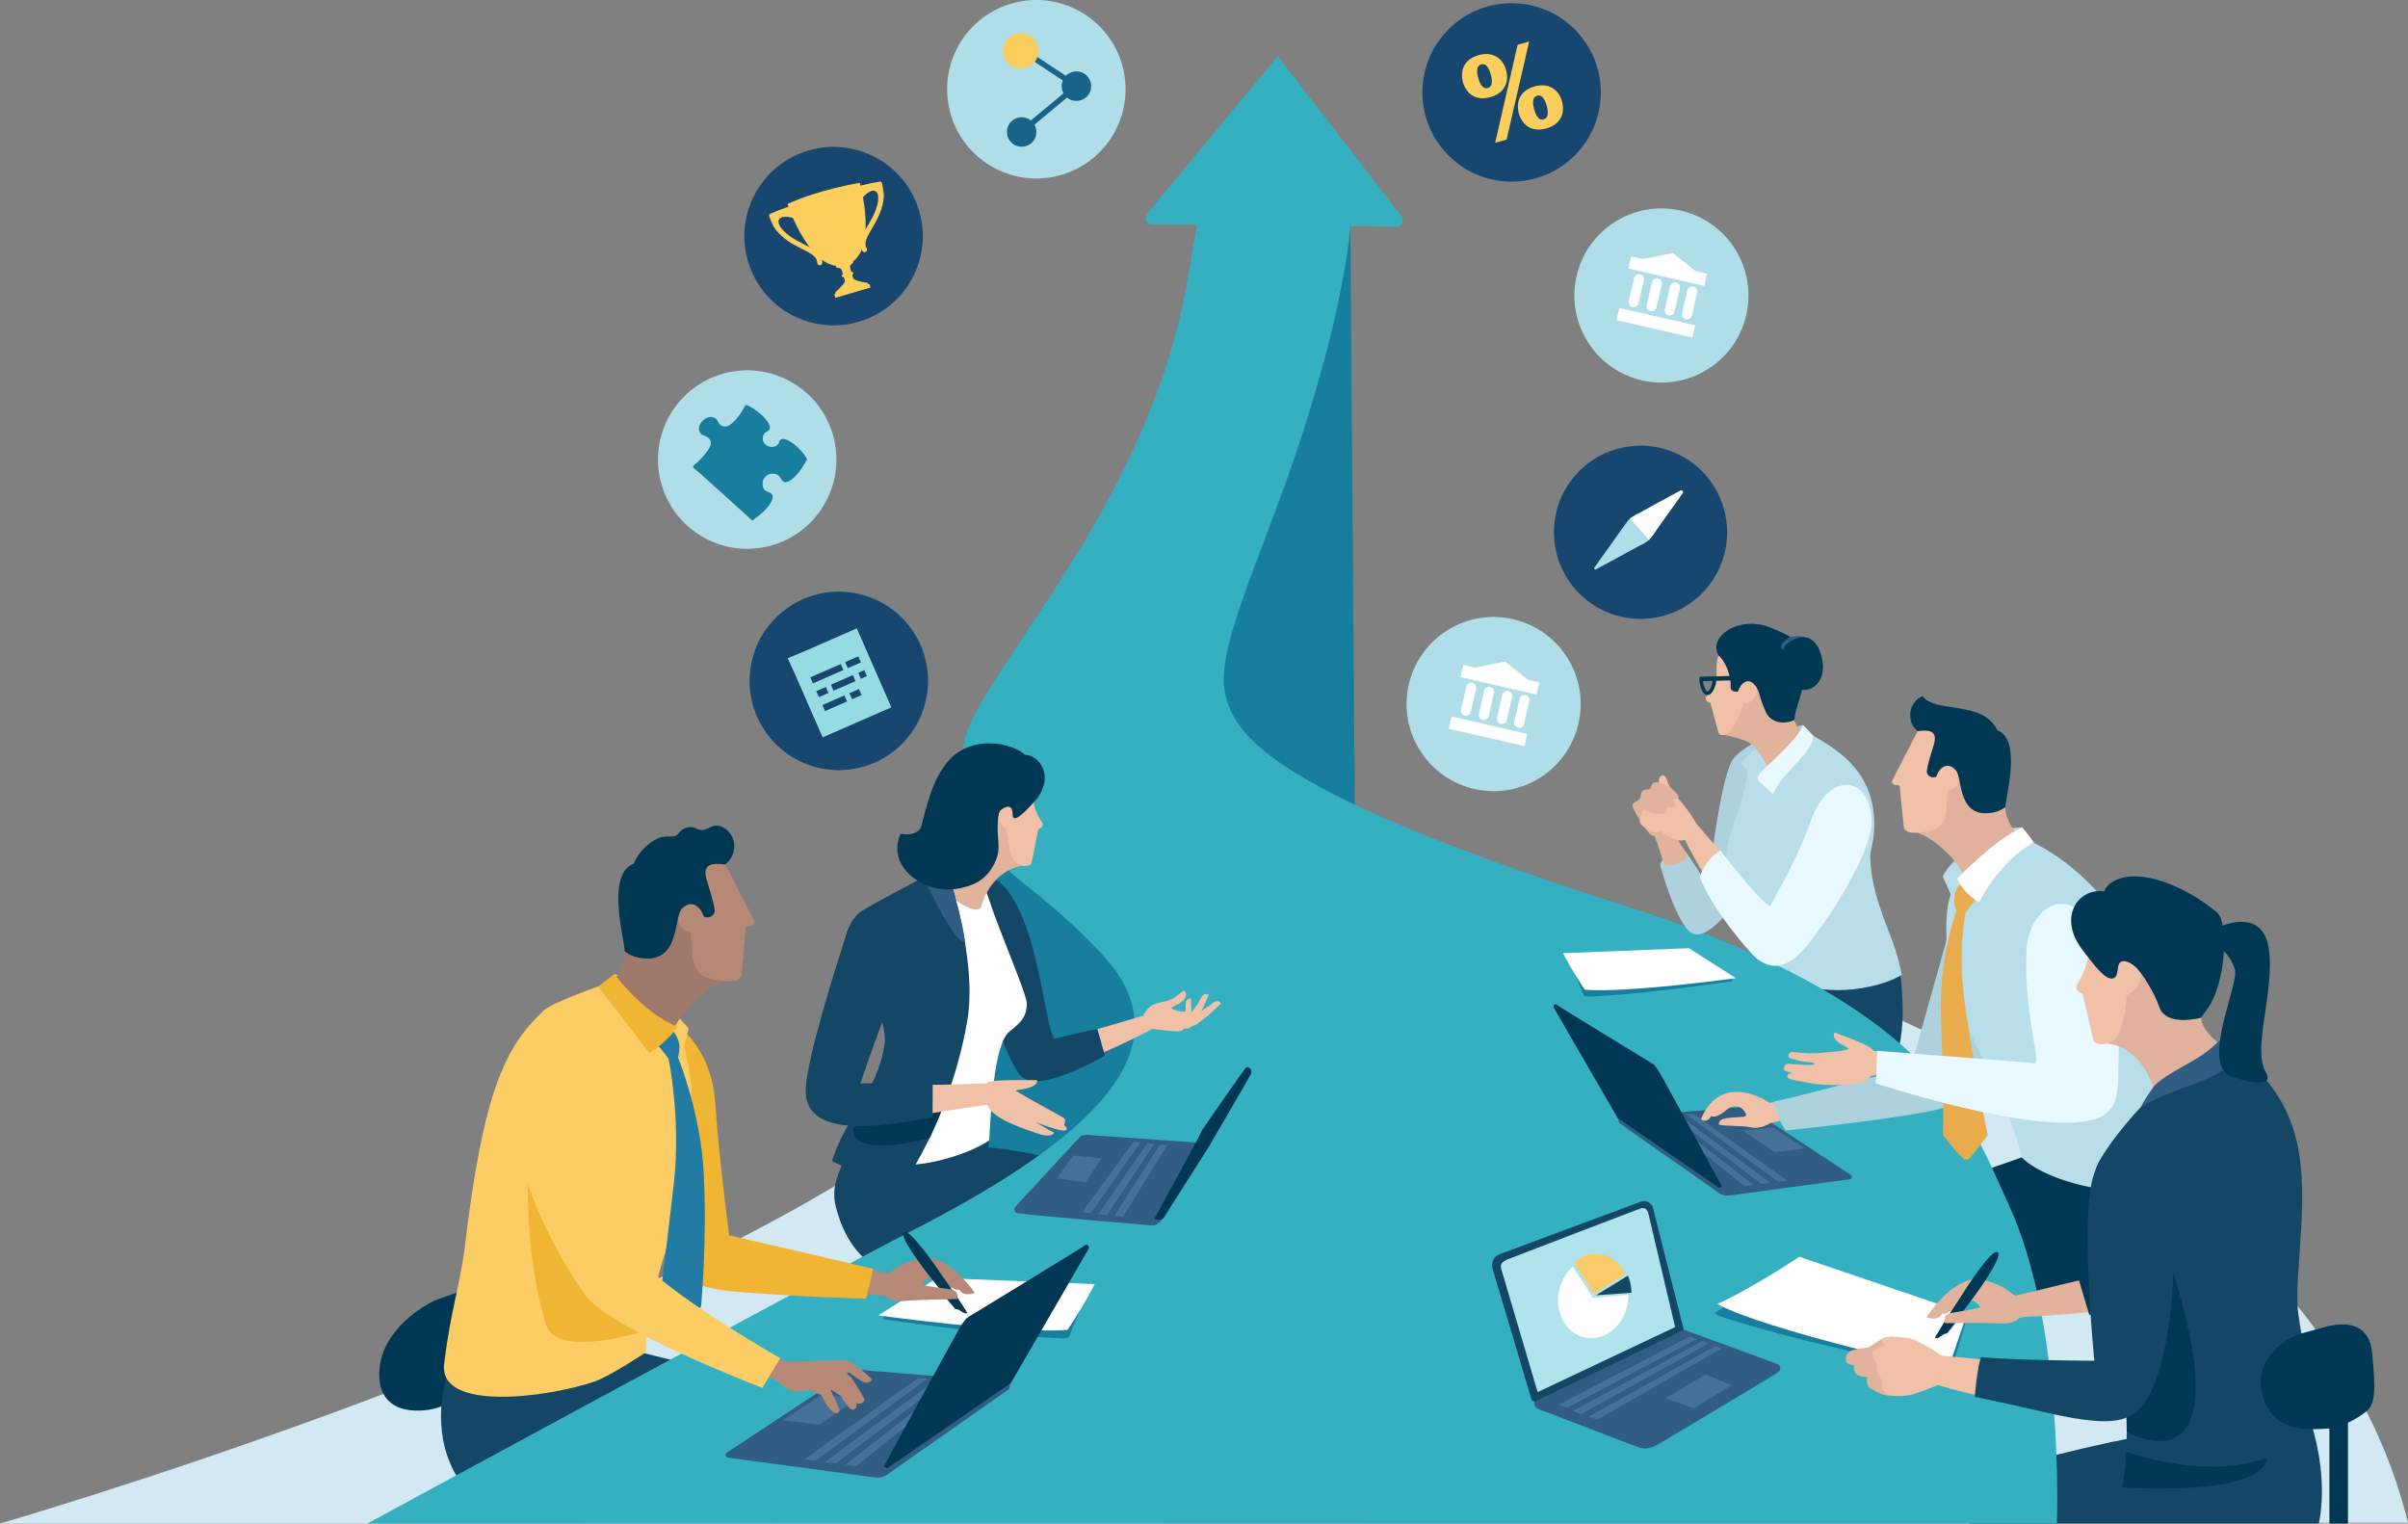 <?xml version="1.0" encoding="UTF-8"?>
<svg id="Vrstva_1" xmlns="http://www.w3.org/2000/svg" viewBox="0 0 2711.38 1715.23">
  <rect x="0" y="0" width="2711.38" height="1715.23" fill="#808080" stroke="none"/>
  <path d="M2005.59,713.36l10.32,3.79s18.68-4.31,25.21,5.62-33.7,47.54-44.41,24.55c-10.71-22.99,8.88-33.96,8.88-33.96Z" fill="#305d81"/>
  <path d="M0,1715.22s679.63-196.29,1016.38-428.76c336.75-232.47,260.95-521.9,260.95-521.9,0,0,28.21,192.77,282.11,216.28,253.9,23.51,1029.7,235.09,1151.95,733.48L0,1715.22Z" fill="#d2e8f2"/>
  <path d="M541.88,1546.29c0,11.71-9.57,24.58-21.37,28.74l-27.69,9.76c-11.81,4.16-65.79,13.05-65.79-37.6s54.46-80.32,65.79-84.31l27.69-9.76c11.8-4.16,21.37,1.96,21.37,13.67v79.51Z" fill="#003853"/>
  <path d="M2123.59,1205.97c29.05-23.75,15.76-112.17,15.76-112.17l-106.51,4.9s-128.83,34.68-143.56,38.91c-14.73,4.22-.29,68.28,1.88,88.78,0,0,203.38,3.34,232.43-20.42Z" fill="#144665"/>
  <path d="M2012.75,1104.18c-22.57-8.78-30.36-84.08-36.45-89.31-6.09-5.23-43.53-21.34-39.52-47.53,4.51-29.39,22.2-71.97,26.98-94.93,1.35-6.49-7.65-9.65-6.74-11.59,4.84-10.26,19.38-19.09,27.49-24.04,19.4-11.82,29.98-16.76,45.08-17.04,3.76-.07,9.76,8.5,12.33,8.59,30.01,17.46,72.96,43.9,68.12,109.61-.58,7.88-3.08,17.34-4.05,22.89-.72,31.98,11.36,63.81,22.21,91.61,8.42,21.56,12.39,40.32,13.19,44.82-8.62,6.86-66.4,31.13-128.65,6.92Z" fill="#b8deea"/>
  <path d="M2092.41,973.03s-14.24,65.17-28.72,97.28c-29.43,65.24-79.17,3.38-79.17,3.38l107.9-100.66Z" fill="#b8deea"/>
  <path d="M518.25,1668.35c-34.48-51.2-18.09-107.76-15.69-118.33,38.17,4.43,215.26-28.47,215.26-28.47,0,0,195.77,49.39,249.2,58.77,11,1.93,49.38,32.62,50.64,65.95l-499.4,22.08Z" fill="#144665"/>
  <polygon points="1069.27 874.09 1520.38 242.19 1527.37 1148.44 1071.72 1420.57 1069.27 874.09" fill="#177e9d"/>
  <path d="M962.17,1282.01c-27.43,53.89-26.95,61.81-15.34,94.8,25.56,62.74,74.38,81.13,273.33,80.39,1.4-9.81,29.36-125.66,49.91-129.39-32.74-12.51-117.16-33.52-157.21-35.96.7-7.32.69-10.89.69-10.89,0,0-66.88,13.67-151.38,1.04Z" fill="#144665"/>
  <path d="M2441.95,1315.03c3.91,38.7,21.76,96.63-71.53,121.91-94.5,25.6-175.64,42.9-240.97,31.74,30.75,45.39-106.22-102.98-39.49-112.66,69.23-10.05,189.95-54.25,189.95-54.25,0,0,158.13-25.43,162.04,13.27Z" fill="#003853"/>
  <path d="M2217.26,1715.23c4.38-14.83,21.54-41.27,20.81-54.19,41.82-15.97,118.49-33.51,156.47-41.01-.64-26.9,14.37-67.13,14.37-67.13,0,0,36.89-18.91,144.8-35.03,47.03,46.21,69.9,134.95,57.33,197.37h-393.77Z" fill="#144665"/>
  <path d="M413.76,1715.23s488.27-265.33,618.29-332.37c201.56-103.92,304.15-203.74,210.94-306.28-99.81-109.79-184.75-112.98-156.87-243.06,10.93-50.99,106.84-160.55,175.53-297.78,68.69-137.24,74.31-217.54,86.2-282.52-6.02,0-32.89-.17-50.3-.34-7.88-.08-9.33-7-5.67-12.33,1.99-2.89,146.87-177.34,146.87-177.34,0,0,136.72,176.79,139.13,180.01,3,4,2.5,12-5.67,12s-51.75-.85-51.75-.85c0,0-5.78,101.16-71.7,286.03-39.87,111.8-80.26,196.84-68.86,242.47,11.41,45.63,51.8,110.26,450.66,237.17,352,112,389.32,246.64,430.31,334.11,64.16,136.88,55.15,361.1,55.15,361.1H413.76Z" fill="#35b0c1"/>
  <g>
    <path d="M1042.9,786.85c-11.19,54.35-64.33,89.32-118.67,78.12-54.34-11.2-89.32-64.32-78.12-118.66,11.2-54.34,64.32-89.32,118.66-78.12,54.34,11.19,89.32,64.32,78.13,118.66Z" fill="#17476f"/>
    <path d="M906.75,732.82l-19.81,8.28,8.26,17.99,31.09,71.06,77.34-33.84-38.88-88.87-58,25.38ZM912.39,762.59l34.26-14.99,2.97,6.78-34.26,14.99-2.97-6.78ZM919.15,778.06l10.71-4.68,2.96,6.78-10.71,4.68-2.96-6.78ZM953.72,789.71l-24.74,10.82-2.96-6.77,24.74-10.82,2.96,6.77ZM970.13,782.53l-10.69,4.68-2.96-6.77,10.69-4.68,2.96,6.77ZM963.27,766.83l-24.73,10.82-2.96-6.78,24.73-10.82,2.96,6.78ZM976.12,761.21l-6.78,2.97-2.96-6.78,6.78-2.97,2.97,6.78ZM969.36,745.75l-14.75,6.45-2.97-6.78,14.75-6.45,2.97,6.79Z" fill="#95dbe2"/>
  </g>
  <g>
    <path d="M1264.35,76c13.52,53.82-19.15,108.39-72.96,121.91-53.81,13.52-108.39-19.14-121.91-72.96-13.52-53.81,19.14-108.39,72.96-121.9,53.81-13.52,108.39,19.14,121.91,72.95Z" fill="#b0dee8"/>
    <g>
      <path d="M1164.7,157.03c-4.66,7.91-14.84,10.54-22.75,5.88-7.91-4.66-10.54-14.84-5.88-22.75,4.66-7.91,14.84-10.54,22.75-5.88,7.91,4.66,10.54,14.84,5.88,22.75Z" fill="#1a6388"/>
      <polygon points="1152.76 150.38 1148.75 145.56 1206.8 97.29 1149.34 59.3 1152.79 54.07 1217.3 96.72 1152.76 150.38 1152.76 150.38" fill="#1a6388"/>
      <path d="M1226.36,105.44c-4.66,7.91-14.84,10.54-22.75,5.88-7.91-4.66-10.54-14.84-5.88-22.75,4.66-7.91,14.84-10.54,22.75-5.88,7.91,4.66,10.54,14.84,5.88,22.75Z" fill="#1a6388"/>
      <path d="M1166.57,67.45c-5.59,9.48-17.8,12.64-27.28,7.05-9.48-5.58-12.64-17.79-7.05-27.28,5.59-9.48,17.8-12.64,27.28-7.05,9.48,5.58,12.64,17.79,7.06,27.28Z" fill="#fcce5b"/>
    </g>
  </g>
  <g>
    <path d="M1918.55,418.27c-47.27,26.39-106.98,9.47-133.38-37.8-26.4-47.27-9.48-106.98,37.79-133.38,47.27-26.4,106.99-9.48,133.38,37.8,26.4,47.27,9.48,106.98-37.8,133.38Z" fill="#b0dee8"/>
    <g>
      <path d="M1845,341.47c-.69,3.02-3.71,4.91-6.73,4.22h0c-3.02-.69-4.91-3.71-4.22-6.73l5.94-25.91c.69-3.02,3.71-4.91,6.73-4.22h0c3.02.69,4.91,3.71,4.22,6.73l-5.94,25.91Z" fill="#fff"/>
      <path d="M1865.16,346.1c-.7,3.02-3.71,4.91-6.73,4.22h0c-3.02-.69-4.92-3.71-4.22-6.73l5.94-25.91c.69-3.03,3.71-4.91,6.73-4.22h0c3.03.7,4.91,3.71,4.22,6.73l-5.94,25.91Z" fill="#fff"/>
      <path d="M1885.57,350.78c-.7,3.02-3.71,4.91-6.73,4.22h0c-3.02-.69-4.92-3.71-4.22-6.73l5.94-25.91c.69-3.03,3.71-4.91,6.73-4.22h0c3.02.69,4.91,3.71,4.22,6.73l-5.94,25.91Z" fill="#fff"/>
      <path d="M1904.98,355.23c-.69,3.02-3.71,4.91-6.73,4.22h0c-3.02-.69-4.91-3.71-4.22-6.73l5.94-25.91c.69-3.02,3.71-4.91,6.73-4.22h0c3.02.69,4.91,3.71,4.22,6.73l-5.94,25.91Z" fill="#fff"/>
      <rect x="1857.45" y="319.57" width="14.04" height="87.58" transform="translate(1093.41 2099.38) rotate(-77.08)" fill="#fff"/>
      <polygon points="1909.39 305.31 1883.65 284.91 1849.85 291.65 1836.69 288.63 1833.55 302.32 1918.91 321.9 1922.05 308.21 1909.39 305.31" fill="#fff"/>
    </g>
  </g>
  <g>
    <path d="M1764.49,1076.14s11.01,24.79,18.69,44.47c.67,1.33,5.09,1.38,6.28,1.34,53.09-1.95,132.98-13.42,158.9-16.93,6.16-.83-1.92-4.67-1.92-4.67l-46.27-27.35-135.68,3.15Z" fill="#177e9d"/>
    <path d="M1759.99,1073.14s9.34,18.63,24.46,41.13c47.96,3.85,170.11-13.01,170.11-13.01l-52.86-33.74-141.71,5.62Z" fill="#fff"/>
  </g>
  <g>
    <path d="M1937.05,1344.13s4.25,2.79,11.88,1.6c6.65-1.04,106.6-14.42,132.67-17.89,6.2-.82,2.84-4.74,2.84-4.74,0,0-111.87-73.79-114.71-75.44-2.84-1.65-8.76-1.24-8.76-1.24l-139.2,11.56,1.11,6.09,114.17,80.05Z" fill="#305d81"/>
    <polygon points="1996.35 1269.51 2032.52 1293.01 1998.41 1297.13 1962.5 1272.81 1996.35 1269.51" fill="#477297"/>
    <polygon points="1906.96 1253.92 2012.37 1329.22 2002.37 1330.59 1898.43 1254.47 1906.96 1253.92" fill="#477297"/>
    <polygon points="1890.68 1255.77 1993.5 1331.69 1983.52 1333.06 1882.15 1256.32 1890.68 1255.77" fill="#477297"/>
    <polygon points="1875.52 1257.21 1974.64 1334.16 1964.65 1335.54 1867 1257.77 1875.52 1257.21" fill="#477297"/>
    <path d="M1939.1,1336.04l-3.21,1.4-114.51-78.83s-69.95-120.74-71.57-123.61c-1.63-2.86.78-5.77,3.62-3.45,2.85,2.31,108.64,66.81,108.64,66.81,0,0,2.51,2.41,5.87,7.84,3.36,5.42,71.16,129.84,71.16,129.84Z" fill="#003853"/>
  </g>
  <g>
    <path d="M2027.97,1419.12s-52.72,32.57-95.99,57.87c-2.74,1.79,2.95,4.16,4.64,4.74,75.16,25.73,205.44,52.37,249.09,62.16,10.38,2.33,12.32-3.95,12.32-3.95l16.96-57.17-187.02-63.65Z" fill="#177e9d"/>
    <path d="M2025.96,1414.92s-51.01,34.35-92.2,53.16c52.67,29.31,259.14,75.15,259.14,75.15l21.93-64.19-188.87-64.12Z" fill="#fff"/>
  </g>
  <g>
    <path d="M2004.78,1239.47l-12.03,2.25s-54.1-37.72-77.57,18.26c3.74,3.15,8.61,2.15,11.66-3.52,2.9,1.95,9.6-.28,17.29-7,7.16-6.24,17.4-5.53,21.7,4.69,1.62,3.85-2.9,2.92-15.7,4.05-13.94,1.23-13.32,3.06-15.03,7.55,4.53,2.64,25.26.96,36.51,3.5,10.99,2.49,22.06-4.95,22.06-4.95l23.8-5.56-12.68-19.28Z" fill="#f0c0a7"/>
    <path d="M2207.91,999.85s-47.43,172.16-57.98,206.3c-42.7,3.66-87.52,19.57-152.83,34.18,4.76,21.09,13.58,32.38,13.58,32.38,0,0,128.35-12.95,173.14-24.24,44.79-11.29,107.39-189.96,107.39-189.96l-83.29-58.67Z" fill="#add2de"/>
    <path d="M2354.79,1336.72c-24.55-4.17-63.01-17.4-78.4-33.79-8.23-45.84-57-133.31-72.91-175.19-11.03-29.04-16.74-96.08-7.03-120.46.61-1.57-9.59-19.66-8.79-21.1,19.25-34.72,72.98-53.63,72.98-53.63l16.56-1.16-.52,11.82s71.26,22.85,123.96,114.89c38.14,66.6,52.36,190.68,59.88,263.69,2.14,20.75-81.93,18.98-105.73,14.93Z" fill="#b8deea"/>
    <path d="M2153.37,936.31c12.24.01,47.77,24.41,58.16,51.07,33.38-14.38,60.17-42.74,66.48-43.82-21.04-14.68-19.97-34.92-19.97-34.92,0,0-48.33-132.97-104.67,27.68Z" fill="#e0b29d"/>
    <path d="M2209.47,994.15s-8.14,3.82-9.08,17.2c-.64,8.16,2.81,13.75,2.81,13.75,0,0-20.25,52.02-17.67,119.78,3.94,103.95,2,132.56,2,132.56,0,0,12.41,17.1,23.54,27.24,1.56,1.42,5.22,1.03,7.55-1.48l19.64-25.29s-8.57-36.28-24.37-136.98c-10.9-69.55-.57-113.62-.57-113.62,0,0,5.84-8.26,13.41-17.18-13-9.28-17.26-15.97-17.26-15.97Z" fill="#e8ac4c"/>
    <path d="M2203.58,989.26s7.22,16.89,24.89,26.21c27.64-51.19,61.6-67.1,61.6-67.1,0,0-6.13-8.9-12.89-16.65-27.69,10.29-73.61,57.54-73.61,57.54Z" fill="#fff"/>
    <path d="M2122.43,1184.3s-8.44-.67-12.82-1.35c-1.52-3.37-13.14-9.54-44.03-20.58-4.39,11.02,14.28,14.73,15.97,18.67-6.41,2.02-14.17,2.81-27.67,4.05-16.64,1.8-31.16-.3-35.88-.79-3.26-.34-6.78,5.38-2.02,7.09,17.88,6.41,26.65,3.2,26.99,6.24.34,3.04-28.37-.18-30.37.17-2.87.51-5.57,4.72-3.2,7.09,1.65,1.65,4.46,1.93,6.35,2.19,1.83.25,2.7,1.91-1.18,1.57-1.5,0-4.89,4.89,2.42,6.69,4.32,1.06,23.75,4.81,30.37,5.4,15.18,1.35,54.66,2.7,59.09-9.66,2.04.31,16.06-3.17,16.06-3.17l-.07-23.61Z" fill="#f0c0a7"/>
    <path d="M2113.69,1183.06s165.48,12.64,178.39,13.94c3.97-9.96-13.62-61.79-10.24-127.73,2.1-40.81,39.4-75.2,71.23-31.28,28.92,39.89,34,104.99,32.25,164.17-.96,32.7,2.17,59.66-52.77,61.75-76.75,2.92-220.31-44.16-220.31-44.16l1.43-36.69Z" fill="#e8faff"/>
    <g>
      <path d="M2153.77,937.58c12.01-.11,13.49-1.03,20.41-2.26,16.57-2.97,17.32-22.72,17.32-22.72l1.57-22.72s15.41-1.57,11.81-18.45c-2.66-12.48,23.13-7.03,10.05-11.17-19.36-6.12-4.77-48.68-4.77-48.68l-26.53-5.62-22.5,13.53-30.92,59.95s-.02,4.07,4.77,4.36c4.79.3,3.99,1.22,3.99,1.22,0,0,4.46,44.98,4.81,47.24.3,2.25,5.09,5.37,10,5.33Z" fill="#f0c0a7"/>
      <path d="M2248.98,822.27c-16-34.44-70.71-18.84-84.05-38.6-15.39,5.86-19.54,28.68-5.58,39.55,21.16-3.19,21.75,5.64,16.62,19.89-.5,2.67-5.47,16.22-6.47,25.89,1.01,5.43,6,7.17,10.67,5.55,4.91-13.9,15.03-15.93,22.34-7.04,7.54,9.18.9,58.26,46.07,46.18,1.48-.48,7.24-3.21,9.49-5.01,0-10.6,18.97-76.47-9.1-86.4Z" fill="#003853"/>
    </g>
  </g>
  <g>
    <g>
      <path d="M2204.99,1484.8c4.83-7.2,40.62-61.14,37.03-64.64-5.82-5.66-47.4,59.94-52.18,67.23-.41.62-11.12,18.42-11.12,18.42,2.67,3.58,10.19-5.85,13.52-4.38,8.63-10.49,12.34-16.01,12.75-16.64Z" fill="#003853"/>
      <path d="M2372.06,1435.29c-21.7,3.13-80.28,18.38-103,23.48-3.89-1.88-11.42-11.8-35.62-17.73-32.78-8.03-64.23,42.03-64.23,42.03,0,0,13.64,5.2,17.64-4.3,10.11,3.46,30.47-28.06,42.52-7.4,1.08,1.87-30.96,6.13-34.54,7.36-7.97,2.73-4.73,10.95-4.73,10.95,0,0,43.78-.79,62.48.31,6.61.39,14.12.08,20.8-6.12.76-.01,2.72-.49,5.38-1.24,27.3-.77,75.37-5.65,97.56-7.64,24.53-2.21,19.34-43.12-4.27-39.71Z" fill="#e1b39d"/>
      <path d="M2221.62,1461.39c4.94-6.71,34.6-47.51,27.68-51.7-6.94-4.21-37.42,43.5-41.96,50.94-.39.64-10.4,15.83-10.4,15.83,3.02.13,11.79-1.8,14.57-1.7,0,0,9.65-12.76,10.1-13.36Z" fill="#003853"/>
    </g>
    <g>
      <path d="M2132.06,1571.07c-3.96.56-14.06.57-26.85-8.67-3.23-2.33-4.7-11.07-1.71-11.86-3.66-.19-11.19-1.31-12.92-3.12-3.66-3.85-2.82-10.31-2.82-10.31,0,0-4.77-.32-7.52-2.51-2.64-2.09-2.51-7.21-.31-10.31,4.49-6.34,15.4-5.22,24.77-7.8,1.17-.32,14.07-10.34,19.43-10.88,9.59-.96,8.65,33.59,10.42,45.54,2.02,13.66-2.48,19.91-2.48,19.91Z" fill="#e1b39d"/>
      <path d="M2185.97,1526.14s-27.14-19.25-38.65-19.96c-9.59-.59-14.02-1.97-20.72-1.15-3.03.37-8.05,1.86-7.67,5.02.38,3.17,4.15,4.55,4.15,4.55,0,0-13.94,4.58-14.62,8.69-1.22,7.36,6.21,9.09,4.5,16.76-1.71,7.67,7.11,10.66,6.11,16.66-.82,4.91,1.25,7.49,3.09,11.17,1.84,3.68,14.46,5.07,28.47,2.81,4.93-.79,31.8-11.31,31.8-11.31,0,0,74.65,24,126.26,19.35,51.61-4.65,29.6-45.41-7.74-44.79-37.74.62-114.95-7.82-114.95-7.82Z" fill="#f0c0a7"/>
    </g>
    <g>
      <g>
        <path d="M2463.22,1253.77c-46.76,58.7-52.56,162.52-87.23,176.03-7.42,4.41-35.26,10.97-35.26,10.97l11.75,39.44s41.79-3.4,68.53-8.27c19.92-5.77,45.57-29.51,97.36-93.54,84.34-104.29,29.83-231.34-55.15-124.63Z" fill="#003853"/>
        <path d="M2508.99,1180.91c18.12,59.48,41.24,391.64,6.12,404.72-38.24,14.25-56.23.93-88.76-21.64-2.76-38.21-3.55-144.25-27.42-162.91-19.14-14.96-25.38-21.78-26.72-41.09.99-17.88,36.09-81.48,52.8-134.8,16.7-53.32,65.17-39.92,65.17-39.92,0,0,17.19-9.66,18.8-4.37Z" fill="#fff"/>
        <path d="M2582.53,1271.95c-22.26-69.76-78.55-93.96-78.55-93.96,0,0-46.8,22.46-84.89,59.62-21.25,20.73-50.74,57.34-58.58,76.67-11.75,52.03,18.17,80.15,22.78,99.98,33.27,53.62,39.12,127.02,37.61,195.74,136.31,24.19,183.35-5.7,190.57-29.68-3.9-19.86-13.25-29.9-23.51-100.31-6.51-44.69,16.45-139.52-5.43-208.07Z" fill="#144665"/>
        <path d="M2366.9,1174.16c15.9,1.48,43.85,5.06,60.28,57.18,60.73-28.32,67.39-45.56,67.39-45.56,0,0,7.73-8.46,3.92-11.38-5.4-4.13-19.11-15.05-20.24-29.58-1.57-20.04-42.3-128.15-42.3-128.15,0,0-84.96,156.01-69.05,157.49Z" fill="#e0b29d"/>
        <path d="M2414.84,1060.59s-16.85,14.21-11.57,21.17c19.74,26.04-8.47,38.83-8.47,38.83,0,0-2.67,41.41-13.97,49.95-2.57,1.94-5.94,4.55-14.29,5.08-2.18.14-8.97-.93-9.67-5.38-.34-2.16-11.9-51.44-11.9-51.44,0,0-10.58-3.6-5.91-10.91,22.93-35.81,4.34-59.95,36.11-75.91l39.67,28.61Z" fill="#f0c0a7"/>
        <path d="M2489.81,1179.98c6.32-5.54,8.23-7.64,9.01-8.33,4.9.88,14.69,7.05,20.31,9.8-1.83,32.78-66.97,39.25-108.27,64.75,2.39-6.78,11.84-19.27,14.58-23.53,15.29-15.62,46.24-26.79,64.37-42.69Z" fill="#305d81"/>
        <path d="M2389.6,1674.63s5.02-28.34,4.34-40.22c44.12,14.36,104.72,25.78,159.02,6.95-6.45,44.67-163.36,33.28-163.36,33.28Z" fill="#003853"/>
        <path d="M2394.63,1612.09s.33-15.81-1.4-27.85c45.93,6.56,8.51-196.24,35.52-205.84,115,318.91-34.13,233.68-34.13,233.68Z" fill="#003853"/>
        <path d="M2369.31,1003.62c3.27-10.3,18.78-17.89,37.17-16.94,38.17,1.98,77.47,29.57,90.16,40.91,12.7,11.34,10.11,78.16-10.77,107.62-3.7,5.22-7.62,10.58-7.62,10.58,0,0-39.45,11-47.12-12.54-4.57-14.03-18.74-37.96-27.34-45.36-5.78-4.98-17.79-10.96-19.07,2.04-.93,9.51-3.16,12.75-9.21,11.45-6.05-1.29-14.42-10.38-28.91-29.63-31.82-39.23-5.51-72.85,22.72-68.14Z" fill="#003853"/>
        <path d="M2230.65,1527.91c39.52,3.76,127.58,4.09,127.58,4.09,0,0-13.83-137.23-4.18-194.6,10.79-64.11,58.21-63.17,81.5,1.31,23.29,64.47,7.76,179.54-10.65,221.86-19.08,43.86-41.52,48.66-133.8,26.81-28.16-6.67-67.5-14.77-67.5-14.77,0,0,2.82-34.81,7.06-44.69Z" fill="#144665"/>
        <path d="M2500.78,1042.83s46.99-21.65,53.91,25.22c6.92,46.88-18.89,112.43-3.7,138.44,7.14,12.22-1.13,17.83-37.76,5.68-36.63-12.14,8.32-104.46,3.25-120.8-5.07-16.32-16.16-23.51-16.16-23.51l.47-25.04Z" fill="#003853"/>
      </g>
      <path d="M2670.97,1523.02c4.35,43.46,3.46,58.01-6.87,66.24-10.33,8.23-28.69,18.5-44.65,19.16s-59.65,6.82-71.84-37.57c-12.19-44.39,32.66-66.57,42.51-69.28l24.09-6.61c10.26-2.82,52.41-15.4,56.77,28.06Z" fill="#003853"/>
    </g>
  </g>
  <g>
    <path d="M1227.03,1449.46s-13.79,31.03-23.4,55.67c-.83,1.67-6.37,1.73-7.86,1.67-66.47-2.45-166.49-16.79-198.94-21.2-7.72-1.05,2.4-5.84,2.4-5.84l57.92-34.25,169.88,3.95Z" fill="#177e9d"/>
    <path d="M1232.66,1445.71s-11.7,23.33-30.62,51.49c-60.04,4.82-212.97-16.29-212.97-16.29l66.18-42.24,177.42,7.04Z" fill="#fff"/>
  </g>
  <g>
    <path d="M1306.74,1374.9s-4.35,5.85-11.68,4.65c-6.39-1.05-123.8-10.09-148.68-13.59-5.92-.83-3.76-6.57-3.76-6.57,0,0,72.31-78.62,74.47-80.36,2.15-1.73,7.7-1.33,7.7-1.33l133.46,9.45-1.9,8.33-49.61,79.41Z" fill="#305d81"/>
    <polygon points="1208.32 1300.87 1190.2 1326.81 1222.63 1330.95 1240.29 1304.15 1208.32 1300.87" fill="#477297"/>
    <polygon points="1276.41 1285.28 1218.69 1364.5 1228.24 1365.88 1284.38 1285.81 1276.41 1285.28" fill="#477297"/>
    <polygon points="1291.85 1287.14 1236.68 1366.99 1246.22 1368.38 1299.83 1287.67 1291.85 1287.14" fill="#477297"/>
    <polygon points="1306.15 1288.57 1255.01 1368.51 1264.55 1369.9 1314.13 1289.11 1306.15 1288.57" fill="#477297"/>
    <path d="M1299.8,1372.05s7.55,3.63,10.81-1.47c3.26-5.1,50.89-80.13,50.89-80.13,0,0,46-78.93,47.06-81.24,2.38-5.16-3.47-9.33-5.57-7.39-2.1,1.94-47.58,67.68-47.58,67.68,0,0-1.77,2.02-3.66,6.55-1.88,4.53-51.94,95.99-51.94,95.99Z" fill="#003853"/>
  </g>
  <rect x="2622.86" y="1554.21" width="20.94" height="161.02" fill="#003853"/>
  <g>
    <path d="M997.45,1661.17s-5.17,3.39-14.46,1.95c-8.1-1.26-129.75-17.55-161.49-21.77-7.55-1-3.46-5.77-3.46-5.77,0,0,136.17-89.82,139.63-91.83,3.46-2.01,10.67-1.51,10.67-1.51l169.44,14.08-1.35,7.41-138.97,97.44Z" fill="#305d81"/>
    <polygon points="925.28 1570.34 881.25 1598.94 922.76 1603.96 966.47 1574.36 925.28 1570.34" fill="#477297"/>
    <polygon points="1034.08 1551.36 905.77 1643.02 917.94 1644.69 1044.47 1552.03 1034.08 1551.36" fill="#477297"/>
    <polygon points="1053.9 1553.62 928.73 1646.03 940.89 1647.7 1064.27 1554.29 1053.9 1553.62" fill="#477297"/>
    <polygon points="1072.34 1555.38 951.69 1649.04 963.85 1650.71 1082.72 1556.05 1072.34 1555.38" fill="#477297"/>
    <path d="M994.96,1651.32l3.91,1.71,139.39-95.96s85.15-146.97,87.12-150.46c1.98-3.48-.95-7.02-4.41-4.21-3.46,2.82-132.24,81.33-132.24,81.33,0,0-3.06,2.93-7.15,9.54-4.09,6.6-86.62,158.05-86.62,158.05Z" fill="#003853"/>
  </g>
  <g>
    <g>
      <path d="M1063,1458.25c-4.89-6.81-41.19-57.88-37.82-61.38,5.46-5.65,47.71,56.51,52.56,63.41.41.59,11.33,17.47,11.33,17.47-2.48,3.55-10.04-5.35-13.22-3.81-8.68-9.88-12.43-15.11-12.85-15.7Z" fill="#003853"/>
      <path d="M899.86,1415.54c21.09,2.35,78.65,13.9,100.78,18.13,3.71-1.94,10.26-10.38,33.48-16.87,31.46-8.79,63.43,38.66,63.43,38.66,0,0-13.03,5.46-17.2-3.61-9.67,3.66-30.34-26.2-41.36-5.83-.99,1.85,30.13,4.97,33.64,6.05,7.79,2.39,4.91,10.45,4.91,10.45,0,0-42.38.59-60.43,2.24-6.38.58-14.35-.11-21-5.89-2.4-.25-78.93-6.71-100.45-7.96-23.79-1.37-18.76-37.93,4.19-35.37Z" fill="#b68977"/>
      <path d="M1046.18,1436.12c-4.99-6.33-34.94-44.88-28.38-49.15,6.58-4.29,37.55,40.91,42.17,47.97.39.6,10.55,14.99,10.55,14.99-2.91.22-11.46-1.37-14.15-1.19,0,0-9.73-12.04-10.18-12.61Z" fill="#003853"/>
    </g>
    <path d="M743.13,1141.04s57.14,23.73,62.28,101.38c3.96,59.73,15.59,148.3,15.59,148.3l162.35,37.74-8.09,33.59s-74.07-1.79-146.77-7.83c-57.43-4.77-62.56-21.29-69.79-38.62-7.24-17.32-69.46-189.39-69.46-189.39l53.9-85.17Z" fill="#f0b532"/>
    <path d="M500.1,1535.43c6.89-57.35,16.45-82.95,22.71-127.01,21.13-179.96,45.6-229.4,89.55-270.97,9.51-8.99,68.48-29.56,68.48-29.56l11.02-11.17,34.55,10.29s46.51,47.19,48.91,50.74c-2.11,8.5-1.42,7.94-4.94,19.36,4.9,22.51,9.66,41.8,7.85,70.3-2.96,25.13-3.94,49-10.18,81.39-.9,4.69-13.76,69.21-22.3,91.37-19.6,69.96-18.34,102.18-18.34,102.18,0,0-40.84,27.37-58.5,33.2-51.62,17.57-175.35,34.34-168.81-20.11Z" fill="#fbcd64"/>
    <path d="M615.16,1491.77c12.81,39.41,114.41,5.49,114.41,5.49,0,0-91.67-252.99-115.61-249.27-26.33,4.08-26.59,158.32,1.2,243.79Z" fill="#f0b532"/>
    <path d="M757.43,1160.66s5.67,4.66,7.71,16.39c-.12,8.5-1.66,13.61-1.66,13.61,0,0,25.18,60.67,28.85,129.14,4.09,76.18-2.95,151.07-2.95,151.07l-20.64,27.35-27.71-21.59s6.09-42.62,17.69-144.37c8.27-72.57-5.92-140.3-5.92-140.3,0,0-5.33-7.35-12.51-15.51,14.33-8.35,17.13-15.79,17.13-15.79Z" fill="#227ba2"/>
    <g>
      <path d="M946.92,1531.44c3.87-.04,9.08.66,12.36,2.74,1.93,1.22,15.18,11.33,16.5,12.93,1.26,1.61,6.96,5.01,5.18,7.32-1.59,1.98-4.76,3.32-9.57,1.07-4.77-2.25-14.98-10.2-14.98-10.2l-4.53.09s6.03,4.2,7.05,5.75c1.07,1.54,15.14,23.57,14.72,25.23-.44,1.66-3.68,4.29-6.95,4.01-.74-.07-2.17-.59-2.42-1.46.14,1.47.29,2.39.21,4.41-.04.92-2.53,5.26-6.21,3.26-3.64-1.93-11.74-15.16-11.74-15.16l-11.57-7.21s10.47,22.38,10.58,23.51c.09,1.04-2.64,4.21-5.05,3.13-8.62-3.88-15.66-20.3-15.66-20.3,0,0-14.05-5.77-15.99-5.64-17.73,5.12-26.51-2.75-32.12-9.56-9.45-3.22-105.66-44.18-105.66-44.18,0,0,.17-35.79,2.86-40.3,61.57,36.49,111.64,62.17,111.64,62.17,0,0,57.47-1.58,61.35-1.6Z" fill="#b68977"/>
      <path d="M679.03,1252.68c9.27,80.63,17.55,112.24,31.52,149.7,10.64,37.59,168,126.67,168,126.67l-20.15,33.45s-177.17-67.53-201.44-107.27c-7.24-10.09-73.66-106.25-76.67-194.7-3.74-110.23,85.93-119.28,98.74-7.85Z" fill="#fbcd64"/>
    </g>
    <g>
      <path d="M823.21,1101.32c-14,.7-56.89,32.62-67.27,63.69-29.44-9-68.68-44.11-74.18-52.77,23.23-17.97,21.75-41.01,21.75-41.01,0,0,46.24-150.46,119.7,30.1Z" fill="#a0796d"/>
      <g>
        <path d="M823.39,1104.73c-13.75-.12-15.93-1.61-23.85-3.03-18.98-3.38-19.85-26-19.85-26l-1.82-26.01s-17.64-1.79-13.54-21.11c3.04-14.3-26.49-8.04-11.51-12.79,22.16-7.03,5.43-55.75,5.43-55.75l30.37-6.46,25.77,15.47,35.45,68.62s.02,4.66-5.46,5c-5.49.35-4.57,1.4-4.57,1.4,0,0-4.59,51.97-4.98,54.55-.35,2.58-5.82,6.16-11.44,6.11Z" fill="#b68977"/>
        <path d="M713.79,972.31c5.29-15.4,22.31-27.91,31.45-29.96,7.25-1.62,14.54,1.07,17.87-3.24,6.86-8.88,14.9-9.1,20.67-6.5,12.16,6.4,16.1-6.44,27.82-2.28,17.63,6.7,20.79,30.53,4.82,42.99-24.24-3.63-24.9,6.48-19.02,22.78.57,3.05,6.27,18.57,7.43,29.64-1.15,6.22-6.86,8.21-12.21,6.37-5.63-15.91-17.23-18.22-25.59-8.04-8.63,10.52-.98,66.71-52.72,52.91-1.69-.55-8.29-3.68-10.87-5.73,0-12.14-21.79-87.55,10.35-98.94Z" fill="#003853"/>
      </g>
    </g>
    <path d="M691.86,1096.72l-18.46,13.88,57.92,75.16s21.38-13.52,31.47-30.09c-37.85-14.16-70.93-58.95-70.93-58.95Z" fill="#f0b532"/>
  </g>
  <g>
    <path d="M1231.88,1159.71l55.54-16.22s3.72-9.61,12.29-12.93c8.57-3.32,15.27-2.11,23.56-8.12,4.82-3.5,9.93-7.24,9.93-7.24,0,0,5.23,4.08-.06,10.32-5.04,5.93-13.34,6.81-14.14,9.54,4.61,3.57,14.54,4.06,14.54,4.06l1.53-1.47s-.24-6.2.02-9.66c.22-2.91,5.79-4.01,5.79-4.01l.84,15.96,6.89-9.69s4.11-8.4,6.34-10.18c2.86-2.28,6-.06,6-.06l-5.13,12.15-3.14,6.44s5.55-5.13,8.88-5.81c10.99-11.15,12.97-2.63,12.97-2.63l-14.19,13.11s-11.54,8.98-13.22,10.22c-1.68,1.25-4.72,1.4-4.72,1.4,0,0-2.74,4.07-8.78,2.91-1.09,1.1-2.16,3.27-7.67,3.4-5.51.13-28.35-2.82-28.35-2.82,0,0-41.65,22.08-66.13,30.7-24.48,8.63.42-29.36.42-29.36Z" fill="#f0c0a7"/>
    <path d="M1149.69,1029.2c22.94,51.55,28.5,130.9,37.91,140.5,17.14-4.98,48-11.36,48-11.36l8.54,30.09s-69.72,40.77-91.21,25.36c-13.4-7.96-25.8-49.69-51.39-106.07-41.68-91.82,6.47-172.2,48.16-78.51Z" fill="#144665"/>
    <path d="M998.41,1308.45c28.84,10.48,91.05-7.47,115.37-24.64,1.84-28.74,4.89-108.2,22.71-122.37,14.3-11.37,18.95-16.53,19.84-31.06-.85-13.43-30.94-81.04-43.83-121.02-12.88-39.98-47.72-35.15-47.72-35.15,0,0-95.21,323.75-66.37,334.23Z" fill="#fff"/>
    <g>
      <path d="M1154.46,973.96c-11.41,1.38-38.79,9.07-49.57,46.89-3.98,9.13-23.57-3.64-29.31-7.45-20.53-13.63-12.74-28.52-12.74-28.52,0,0-2.7-7.07,0-9.25,3.8-3.08,11.35-10.11,11.88-20.58.72-14.45,26.9-93,26.9-93,0,0,64.25,110.52,52.84,111.91Z" fill="#e1b39d"/>
      <path d="M1117.7,893.22s13.01,10.38,8.75,15c-10.27,11.13,6.6,25.06,6.6,25.06,0,0,3.02,32.44,11.33,38.36,1.89,1.35,4.37,3.15,10.38,3.37,1.57.06,6.44-.85,6.85-4.07.2-1.56,7.53-37.24,7.53-37.24,0,0,7.54-2.8,4.03-7.97-17.21-25.3-4.32-43.04-27.5-53.88l-27.96,21.38Z" fill="#f0c0a7"/>
      <path d="M1151.92,850.15c-2.56-7.34-19.02-10.26-32.23-9.2-27.42,2.19-41.1,26.08-50,34.5-8.91,8.41-17.2,52.11-1.58,72.88,2.77,3.68,6.42,7.51,6.42,7.51,0,0,27.87,7.07,32.92-10.02,3.01-10.18,12.72-27.68,18.76-33.18,4.06-3.7,12.58-8.24,13.76,1.08.86,6.82.03,8.17,4.36,7.11,4.33-1.05,14.9-12.06,22.7-20.95,22.1-28.86-.04-52.54-15.1-49.74Z" fill="#003853"/>
    </g>
    <path d="M953.19,1058.41c-1.55-9.2,6.52-26.36,18.12-33.52,12.72-7.85,93.48-50.67,93.48-50.67,0,0,36.45,103.1,24.46,174.42-6.1,35.86-22.52,105.34-66.8,176.77-24.6-.65-60.21-4.24-85.68-18.27,16.2-51.4,51.97-78.98,59.26-131.97,4.62-33.64-41.78-110.45-42.84-116.76Z" fill="#144665"/>
    <path d="M1064.73,973.87l-25.18,13.25s33.51,74.07,46.92,73.19c-2.72-27.89-21.74-86.44-21.74-86.44Z" fill="#305d81"/>
    <path d="M1014.12,938.6c7.19,1.84,19.21.93,22.89-7.38,6.71-24.47,12.62-53.33,30.74-74.4,28.11-32.68,82.3-19.6,91.66-.4,9.36,19.2-3.87,47.14-20.78,48.42-13.69,1.03-14.71,11.25-15.28,23.12-.91,18.9,5.55,29.39-6.06,48.62-10.39,17.21-25.43,21.03-36.65,23.48-39.35,8.57-83.67-24.58-66.51-61.45Z" fill="#003853"/>
    <path d="M1046.62,1281.43s12.55-26.32,14.51-35.05c1.97-8.73-100.76,15.95-100.95,24.87-.72,33.92,86.44,10.18,86.44,10.18Z" fill="#003853"/>
    <g>
      <path d="M1042.41,1221.37s34.91-.07,68.9-1.7c1.82-4.27,26.01-3.64,56.56-3.59.64,9.61-21.13,10.23-24.31,11.75,7.07,4.95,52.04,29.16,54.57,30.97,2.53,1.81.03,7.82.03,7.82,0,0,6.68,5.36.56,6.2-6.13.84-32.62-9.49-32.62-9.49,0,0,18.14,10.71,20.12,11.44,1.98.74-2.43,7.21-18.62,1.08-6.16-2.33-50.37-15-55.79-31.88-1.91-.46-64.62,9.54-64.62,9.54l-4.78-32.14Z" fill="#f0c0a7"/>
      <path d="M1050.25,1221.09l-81.48-1.53s27.42-79.73,44.03-120.19c16.45-40.09-43.69-98.24-59.38-49.14-15.69,49.09-44.24,140.25-46.17,174.89-1.93,34.64,28.74,49.21,99.15,39.92,10.18-1.34,43.65-7.11,43.65-7.11l.19-36.84Z" fill="#144665"/>
    </g>
  </g>
  <g>
    <g>
      <path d="M1728.25,1575.97s-3.14,8.16,4.74,10.68c6.86,2.2,88.05,34.21,113.41,43.16,6.03,2.13,13.89.08,19.66-3.17,5.77-3.25,130.63-77.89,136.54-82.06,2.7-1.91,2.89-7.54-1.3-8.99-4.18-1.44-106.4-38.91-106.4-38.91l-15.19,5.1-151.47,74.18Z" fill="#305d81"/>
      <polygon points="1949.69 1559.38 1907.12 1585.73 1875.52 1574.17 1920.36 1547.43 1949.69 1559.38" fill="#477297"/>
      <polygon points="1938.77 1517.99 1798.45 1598.29 1788.78 1595 1931.7 1515.32 1938.77 1517.99" fill="#477297"/>
      <polygon points="1923.98 1512.42 1780.49 1592.01 1770.81 1588.72 1916.91 1509.74 1923.98 1512.42" fill="#477297"/>
      <polygon points="1910.54 1507.54 1764.5 1584.91 1754.82 1581.62 1902.68 1504.64 1910.54 1507.54" fill="#477297"/>
      <path d="M1724.13,1574.51c.78,3.13,4.08,3.35,4.08,3.35l167.72-80.65s-33.96-134.22-34.85-138.04c-.97-4.13-7.49-8.46-12.33-6.69-4.64,1.7-150.94,55.94-159.72,59.4-8.78,3.46-10.09,10.98-7.98,18.01,2.19,7.29,42.29,141.49,43.08,144.62Z" fill="#144665"/>
      <path d="M1730.41,1564.07l1.17,3.13,154.56-73.13s-29.34-124.51-30.14-127.95c-.87-3.72-3.51-7.15-8.17-5.73-4.27,1.29-140.91,53.76-148.82,56.87-7.91,3.11-10.35,5.69-8.45,12.02,1.97,6.56,39.84,134.79,39.84,134.79Z" fill="#b0e3eb"/>
    </g>
    <g>
      <path d="M1793.88,1461.28l-22.78-35.42c-15.91,13.87-21.53,38.83-12.33,58.54,10.06,21.52,33.92,28.61,53.31,15.83,13.85-9.13,21.63-25.92,21.28-42.62l-39.48,3.66Z" fill="#fff"/>
      <path d="M1830.17,1434.72c-.05-.12-.09-.23-.15-.34-9.8-21.69-33.56-29.13-53.07-16.65-1.63,1.04-3.16,2.24-4.63,3.48l22.22,35.55,35.62-22.04Z" fill="#fbca69"/>
      <path d="M1797.37,1458.02l.14.22,39.5-2.85c-.03-6.56-1.28-13.11-3.93-19.22l-35.71,21.85Z" fill="#144665"/>
    </g>
  </g>
  <g>
    <path d="M1033.4,232.55c18.39,52.35-9.14,109.69-61.48,128.08-52.35,18.39-109.69-9.13-128.08-61.48-18.39-52.34,9.13-109.69,61.48-128.08,52.34-18.39,109.69,9.13,128.08,61.47Z" fill="#17476f"/>
    <g>
      <path d="M977.25,319.63s.46-1.37-2.3-1.55c-2.77-.18-13.63-2.54-14.3-4.81-.67-2.27-1.09-3.72-1.09-3.72,0,0,1.63-1.49,1.34-2.46-.28-.97-2.53-1.39-2.53-1.39,0,0-1.01-4.3-1.32-5.33-.3-1.02,1.76-3.23,3.11-4.12,1.34-.88-.17-2.66-.17-2.66l-10.8,3.17-.8.23-7.16,2.1s-.31,2.31,1.3,2.33c1.61.02,4.55.76,4.85,1.79.3,1.02,1.77,5.19,1.77,5.19,0,0-1.67,1.57-1.38,2.53.28.96,2.46,1.34,2.46,1.34,0,0,.43,1.45,1.09,3.72.67,2.27-7.2,10.13-9.43,11.78-2.23,1.64-1.1,2.54-1.1,2.54,0,0-1.43,1.04-1.26,1.6.17.57,1,3.41,1,3.41l19.42-5.7,20.21-5.93s-.83-2.84-1-3.41c-.17-.57-1.92-.67-1.92-.67Z" fill="#fcce5b"/>
      <path d="M886.69,229.69c34.7-16.23,81.37-23.87,81.37-23.87,0,0,22.82,81.18-15.81,92.51-38.64,11.33-64.89-66.37-65.56-68.64Z" fill="#fcce5b"/>
      <path d="M974.26,283.81c-1.23.36-2.59-.15-3.26-1.31-5.3-9.2-.91-16.67,7.84-31.56l1.34-2.28c6.95-11.87,10.17-23.58,8.2-29.85-.57-1.81-1.54-3.01-2.98-3.67-5.54-2.56-13.55,6.37-15.91,9.7-.91,1.28-2.68,1.58-3.96.67-1.28-.91-5.56-12.74-4.65-14.02.48-.68,16.68-5.03,29.67-7.01,3.15-.48,2.69,3.24,4.26,11.4,1.55,8.08-1.87,22.25-9.71,35.64l-1.34,2.29c-8.71,14.83-11.3,19.81-7.82,25.85.78,1.36.31,3.1-1.05,3.88-.2.12-.41.21-.62.27Z" fill="#fcce5b"/>
      <path d="M923.86,298.6c1.23-.36,2.1-1.53,2.03-2.87-.51-10.6-8.24-14.52-23.65-22.32l-2.36-1.2c-12.26-6.23-21.3-14.35-23.02-20.69-.5-1.82-.33-3.36.52-4.69,3.28-5.15,14.85-1.96,18.63-.43,1.46.58,3.11-.12,3.7-1.58.58-1.46-2.2-13.72-3.66-14.31-.78-.31-16.76,4.78-28.75,10.12-2.91,1.3-.51,4.18,2.58,11.9,3.06,7.63,13.6,17.71,27.43,24.74l2.37,1.2c15.34,7.77,20.21,10.56,20.55,17.53.07,1.57,1.41,2.78,2.98,2.7.23-.01.45-.05.66-.11Z" fill="#fcce5b"/>
    </g>
  </g>
  <g>
    <path d="M2030.05,816.35s-67.55,15.79-80.82,42.06c-13.27,26.27-26.19,138.63-26.19,138.63,0,0-19.63-31.54-24.31-36.96-4.67-5.42-26.11,2.42-29.57,13.14,5.84,22.48,22.76,73.16,37.62,78.11,14.86,4.95,38.83-19.44,55.44-51.68-26.98-13.03-20.13-44.6-7.46-79.36,6.79-18.62,10.5-33.31,12.79-50.58.47-3.57-7.65-7.97-6.92-10.61,26.74-34.12,53.5-28.4,68.71-32.84,3.15-.92.69-9.91.69-9.91Z" fill="#add2de"/>
    <path d="M1871.51,888.97s-5.84-9.2-2.77-13.8,6.75-1.57,7.88,1.97c1.13,3.54,2.2,6.56,6.36,13.19,4.16,6.63-11.47-1.36-11.47-1.36Z" fill="#f0c0a7"/>
    <path d="M1876.49,925.27s14.06,23.29,23.29,36.2c2.57,7.93-20.4,15.74-26.28,11.3-6.74-23.07-10.61-31.59-10.61-31.59,0,0-6.46,1.03-12.68-14.06l26.28-1.84Z" fill="#e1b39d"/>
    <path d="M1994.75,871.92s-14.91-32.03-27.82-37.22-28.8-8.03-28.8-8.03c0,0-11.52-58.56,7.13-64.75,18.65-6.19,67.12-18.58,68.19,15.54.27,8.61,4.9,22.31,5.98,27.6s-.13,9.62,9.69,17.82c4.47,3.74-34.38,49.05-34.38,49.05Z" fill="#e1b39d"/>
    <path d="M1925.83,996.74s-17.06-27.67-28.7-51.3c-10.52,4.59-27.4-9.64-27.4-9.64,0,0-5.33,2.66-10.45.78-5.12-1.88-12.62-8.95-12.76-10.5s-1.81-15.22,10.73-20.52c12.54-5.29,18.16-13.32,21.85-14.73,2.49-.94,17.85,13.57,31.86,37.54l31.7,36.54-16.83,31.82Z" fill="#f0c0a7"/>
    <path d="M1846.37,922.98c-3.15-4-7.44-12.72-7.92-14.56-1.76-6.82,7.97-4.42,8.95-12.55,1.32-10.93,10.43-3.98,11.55-9.91,1.19-6.31,6.22-6,11.72-4.17,5.5,1.83,11.61,5.15,17.22,11.42s-2.07,7.5-3.78,7.48c5.25,6.45,1.26,8.34-8.31,8.72,3.19,5.83-2.19,7.38-7.77,7.07-7.92-.44-17.06-4.76-17.06-4.76,0,0-3.84.13-4.61,11.24Z" fill="#e1b39d"/>
    <path d="M1996.19,894.12c-5.59-5.2-15.41-14.63-15.41-14.63,0,0-4.17-1.94.41-8.36,4.58-6.42,43.08-37.49,48.98-54.84,2.77,2.54,8.93,9.11,11.47,11.87-.23,20.98-33.23,38.06-45.45,65.96Z" fill="#e8faff"/>
    <path d="M1992.79,1020.22c-17.98-12.45-55.66-62.91-55.66-62.91,0,0-17.1,9.99-23.11,30.24,11.49,32.68,57.05,87.34,65.99,93.11,9.96,6.43,27.01,16.28,53.49-14.76s73.68-106.56,73.78-139.72c.16-53.99-49.14-59.07-68.71-.92-10.13,30.11-34.82,76.35-45.78,94.95Z" fill="#e8faff"/>
    <path d="M1963.49,791.66s-11.23,32.94-19.77,35.23-8.79-2.24-9.55-4.99c-.93-3.37-8.18-30.36-8.18-30.36,0,0-8.22-2.11-4.46-7.85,3.76-5.74,11.2-20.11,11.5-21.69.3-1.59-2.39-20.96,4.53-27.04,6.92-6.08,23.58-22.97,52.8-16.88.47,29.24,22.87,42.6,16.87,44.87s-31.49-5.24-31.49-5.24c0,0-3.16,6.2,1.09,12.19,3.68,5.17.79,14.55-4.25,19.03s-9.09,2.73-9.09,2.73Z" fill="#f0c0a7"/>
    <path d="M2020.47,810.52c-10.58,5.29-26.51,4-32.33-9.27-5.82-13.27-5.55-15.31-7.84-22.17-1.99-5.97-8.35-15.86-16.35-10.75-4.96,3.17-7.01,10.25-7.01,10.25,0,0-8.87,1.34-8.29-5.64.57-6.98-2.05-17.1-5.92-24.68-3.87-7.58-7.38-10.08-7.38-10.08,0,0-4.75-6.49-1.94-14.58,5.09-14.63,28.57-26.28,53.68-19.2,7.97,2.25,23.77,9.39,28.8,12.73-29.78,18.42,13.65,17.32,15.31,34.18,2.43,24.71-9.93,43.02-10.75,59.19Z" fill="#003853"/>
    <rect x="1913.61" y="761.39" width="46.84" height="5" transform="translate(-17.68 46.45) rotate(-1.37)" fill="#003853"/>
    <path d="M1922.05,782.5c.12.02.24.03.36.03,2.25.13,4.32-1.31,6.17-4.28,3.81-6.14,3.99-12.68,4-12.96l-4-.09c0,.05-.19,5.76-3.4,10.94-1.12,1.81-2.05,2.43-2.53,2.4-.02,0-.03,0-.05,0-.63-.08-1.72-1.12-2.72-3.26-1.84-3.92-2.26-7.59-2.29-9.98l-4,.05c.03,2.78.52,7.05,2.66,11.62,1.1,2.34,2.98,5.15,5.8,5.53Z" fill="#003853"/>
    <path d="M2013.21,765.17c3.22,6,9.31,13.24,21.34,11.23,12.03-2,20.48-14.76,17.48-32.48-3-17.73-12.3-30.33-27.8-25.44-15.49,4.89-17.01,12.51-16.95,20.12.06,7.61,2.71,20.58,5.93,26.58Z" fill="#003853"/>
  </g>
  <g>
    <path d="M1802.31,110.54c-3.59,55.37-51.38,97.34-106.74,93.76-55.37-3.59-97.34-51.37-93.76-106.74,3.58-55.36,51.37-97.34,106.74-93.76,55.36,3.58,97.35,51.37,93.77,106.73Z" fill="#17476f"/>
    <path d="M1647.2,92.42c-1.16-4.17-1.34-8.39-.57-12.65.78-4.26,2.77-7.93,5.94-10.99,3.18-3.06,7.33-5.3,12.44-6.71,7.52-2.08,14.04-1.57,19.57,1.52,5.52,3.09,9.27,8.22,11.25,15.38,1.99,7.2,1.41,13.54-1.74,19.04-3.15,5.49-8.49,9.28-16,11.35-5.11,1.41-9.82,1.63-14.13.64-4.3-.99-7.87-3.11-10.73-6.37-2.86-3.26-4.88-7-6.04-11.21ZM1664.46,87.77c1.4,5.07,3.24,8.52,5.51,10.36,1.48,1.22,3.24,1.55,5.29.98,2.04-.57,3.37-1.75,3.97-3.54,1.01-2.74.8-6.65-.6-11.72-1.39-5.03-3.23-8.48-5.5-10.36-1.43-1.19-3.17-1.5-5.21-.93-2.04.57-3.4,1.73-4.05,3.5-1,2.74-.8,6.65.6,11.72ZM1708.82,50.35l12.96-3.59-25.39,110.42-12.83,3.55,25.26-110.38ZM1710.16,127.69c-1.16-4.21-1.37-8.44-.6-12.68.76-4.24,2.75-7.9,5.94-10.98,3.2-3.08,7.33-5.33,12.4-6.73,7.57-2.09,14.11-1.58,19.63,1.54,5.53,3.11,9.29,8.25,11.26,15.4,1.98,7.16,1.4,13.49-1.74,19-3.14,5.51-8.5,9.31-16.06,11.41-5.07,1.4-9.77,1.6-14.1.59-4.33-1-7.91-3.13-10.75-6.37-2.83-3.24-4.83-6.97-5.99-11.19ZM1727.42,123.04c1.41,5.07,3.24,8.52,5.51,10.36,1.42,1.19,3.16,1.5,5.21.94,2.04-.57,3.4-1.73,4.05-3.5,1-2.75.8-6.65-.61-11.72-1.4-5.07-3.24-8.54-5.52-10.42-1.47-1.18-3.23-1.49-5.28-.92-2.04.57-3.37,1.75-3.97,3.54-1,2.74-.8,6.65.6,11.72Z" fill="#fcce5b"/>
  </g>
  <g>
    <path d="M1929.77,651.18c-28.68,45.59-88.88,59.28-134.46,30.6-45.58-28.68-59.28-88.88-30.6-134.46,28.68-45.58,88.88-59.28,134.45-30.6,45.58,28.68,59.28,88.88,30.6,134.46Z" fill="#17476f"/>
    <g>
      <path d="M1848.76,582.13s-10.05-1.28-13.36,1.66c-3.2,2.85-7.95,10.14-7.95,10.14,0,0-31.52,44.21-32.3,45.22-.78,1,.61,2.44,1.85,1.89,1.24-.56,48.58-26.38,48.58-26.38,0,0,6.12-2.51,11.15-6.8,3.42-2.91,3.33-14.18,3.33-14.18l-11.31-11.54Z" fill="#b0dee8"/>
      <path d="M1856.74,607.86c3.42-2.91,9.81-13.13,9.81-13.13,0,0,27.44-38.54,28.35-39.71.91-1.17-.61-3.71-2.62-2.85-2.01.85-44.81,24.44-44.81,24.44,0,0-8.75,4.24-12.06,7.19l21.34,24.06Z" fill="#fff"/>
    </g>
  </g>
  <g>
    <path d="M1729.6,878.25c-47.27,26.39-106.98,9.47-133.38-37.8-26.4-47.27-9.48-106.98,37.79-133.38,47.27-26.4,106.99-9.48,133.38,37.8,26.4,47.27,9.48,106.98-37.8,133.38Z" fill="#b0dee8"/>
    <g>
      <path d="M1656.05,801.44c-.69,3.02-3.71,4.91-6.73,4.22h0c-3.02-.69-4.91-3.71-4.22-6.73l5.94-25.91c.69-3.02,3.71-4.91,6.73-4.22h0c3.02.69,4.91,3.71,4.22,6.73l-5.94,25.91Z" fill="#fff"/>
      <path d="M1676.21,806.07c-.7,3.02-3.71,4.91-6.73,4.22h0c-3.02-.69-4.92-3.71-4.22-6.73l5.94-25.91c.69-3.03,3.71-4.91,6.73-4.22h0c3.03.7,4.91,3.71,4.22,6.73l-5.94,25.91Z" fill="#fff"/>
      <path d="M1696.62,810.75c-.7,3.02-3.71,4.91-6.73,4.22h0c-3.02-.69-4.92-3.71-4.22-6.73l5.94-25.91c.69-3.03,3.71-4.91,6.73-4.22h0c3.02.69,4.91,3.71,4.22,6.73l-5.94,25.91Z" fill="#fff"/>
      <path d="M1716.03,815.2c-.69,3.02-3.71,4.91-6.73,4.22h0c-3.02-.69-4.91-3.71-4.22-6.73l5.94-25.91c.69-3.02,3.71-4.91,6.73-4.22h0c3.02.69,4.91,3.71,4.22,6.73l-5.94,25.91Z" fill="#fff"/>
      <rect x="1668.5" y="779.54" width="14.04" height="87.58" transform="translate(498.38 2272.33) rotate(-77.08)" fill="#fff"/>
      <polygon points="1720.44 765.28 1694.7 744.88 1660.89 751.62 1647.74 748.6 1644.6 762.29 1729.96 781.87 1733.1 768.18 1720.44 765.28" fill="#fff"/>
    </g>
  </g>
  <g>
    <path d="M865.67,614.87c-53.83,13.44-108.36-19.31-121.8-73.13-13.44-53.83,19.29-108.36,73.13-121.8,53.83-13.44,108.36,19.3,121.8,73.13,13.44,53.83-19.3,108.36-73.12,121.81Z" fill="#b0dee8"/>
    <path d="M846.9,585.91s-61.82-56.24-65.26-58.44c-3.44-2.21,2.22-5.74,2.22-5.74,0,0,5.43-4.44,12.81-14.12,7.37-9.67,2.16-15.58-3.59-17-5.6-1.39-9.33-8.66-2.38-16.29,6.95-7.62,15.29-5.13,17.31-.39,2.3,5.41,8.5,10.09,17.3,1.71,8.79-8.39,13.5-18.76,13.5-18.76,0,0,1-1.36,2.48-.71,1.47.65,10.5,4.82,18.89,13.62,8.4,8.79,8.34,14.01,2.93,16.33-4.74,2.01-6.13,10.14-1.18,14.39,4.95,4.25,13.72,3.24,15.09-2.36,1.42-5.76,7.32-5.49,16.98,1.89,9.69,7.38,14.72,16.89,14.72,16.89l-.05.23s-5.62,11.82-14.41,20.19c-8.82,8.39-13.06,6.08-15.35.66-2.02-4.73-11.66-7.28-17.22-1.18-5.56,6.1-3,15.36,2.59,16.75,5.76,1.41,8.7,6.09,1.32,15.77-7.37,9.67-18.48,16.55-18.48,16.55l-.21.02Z" fill="#177e9d"/>
  </g>
</svg>